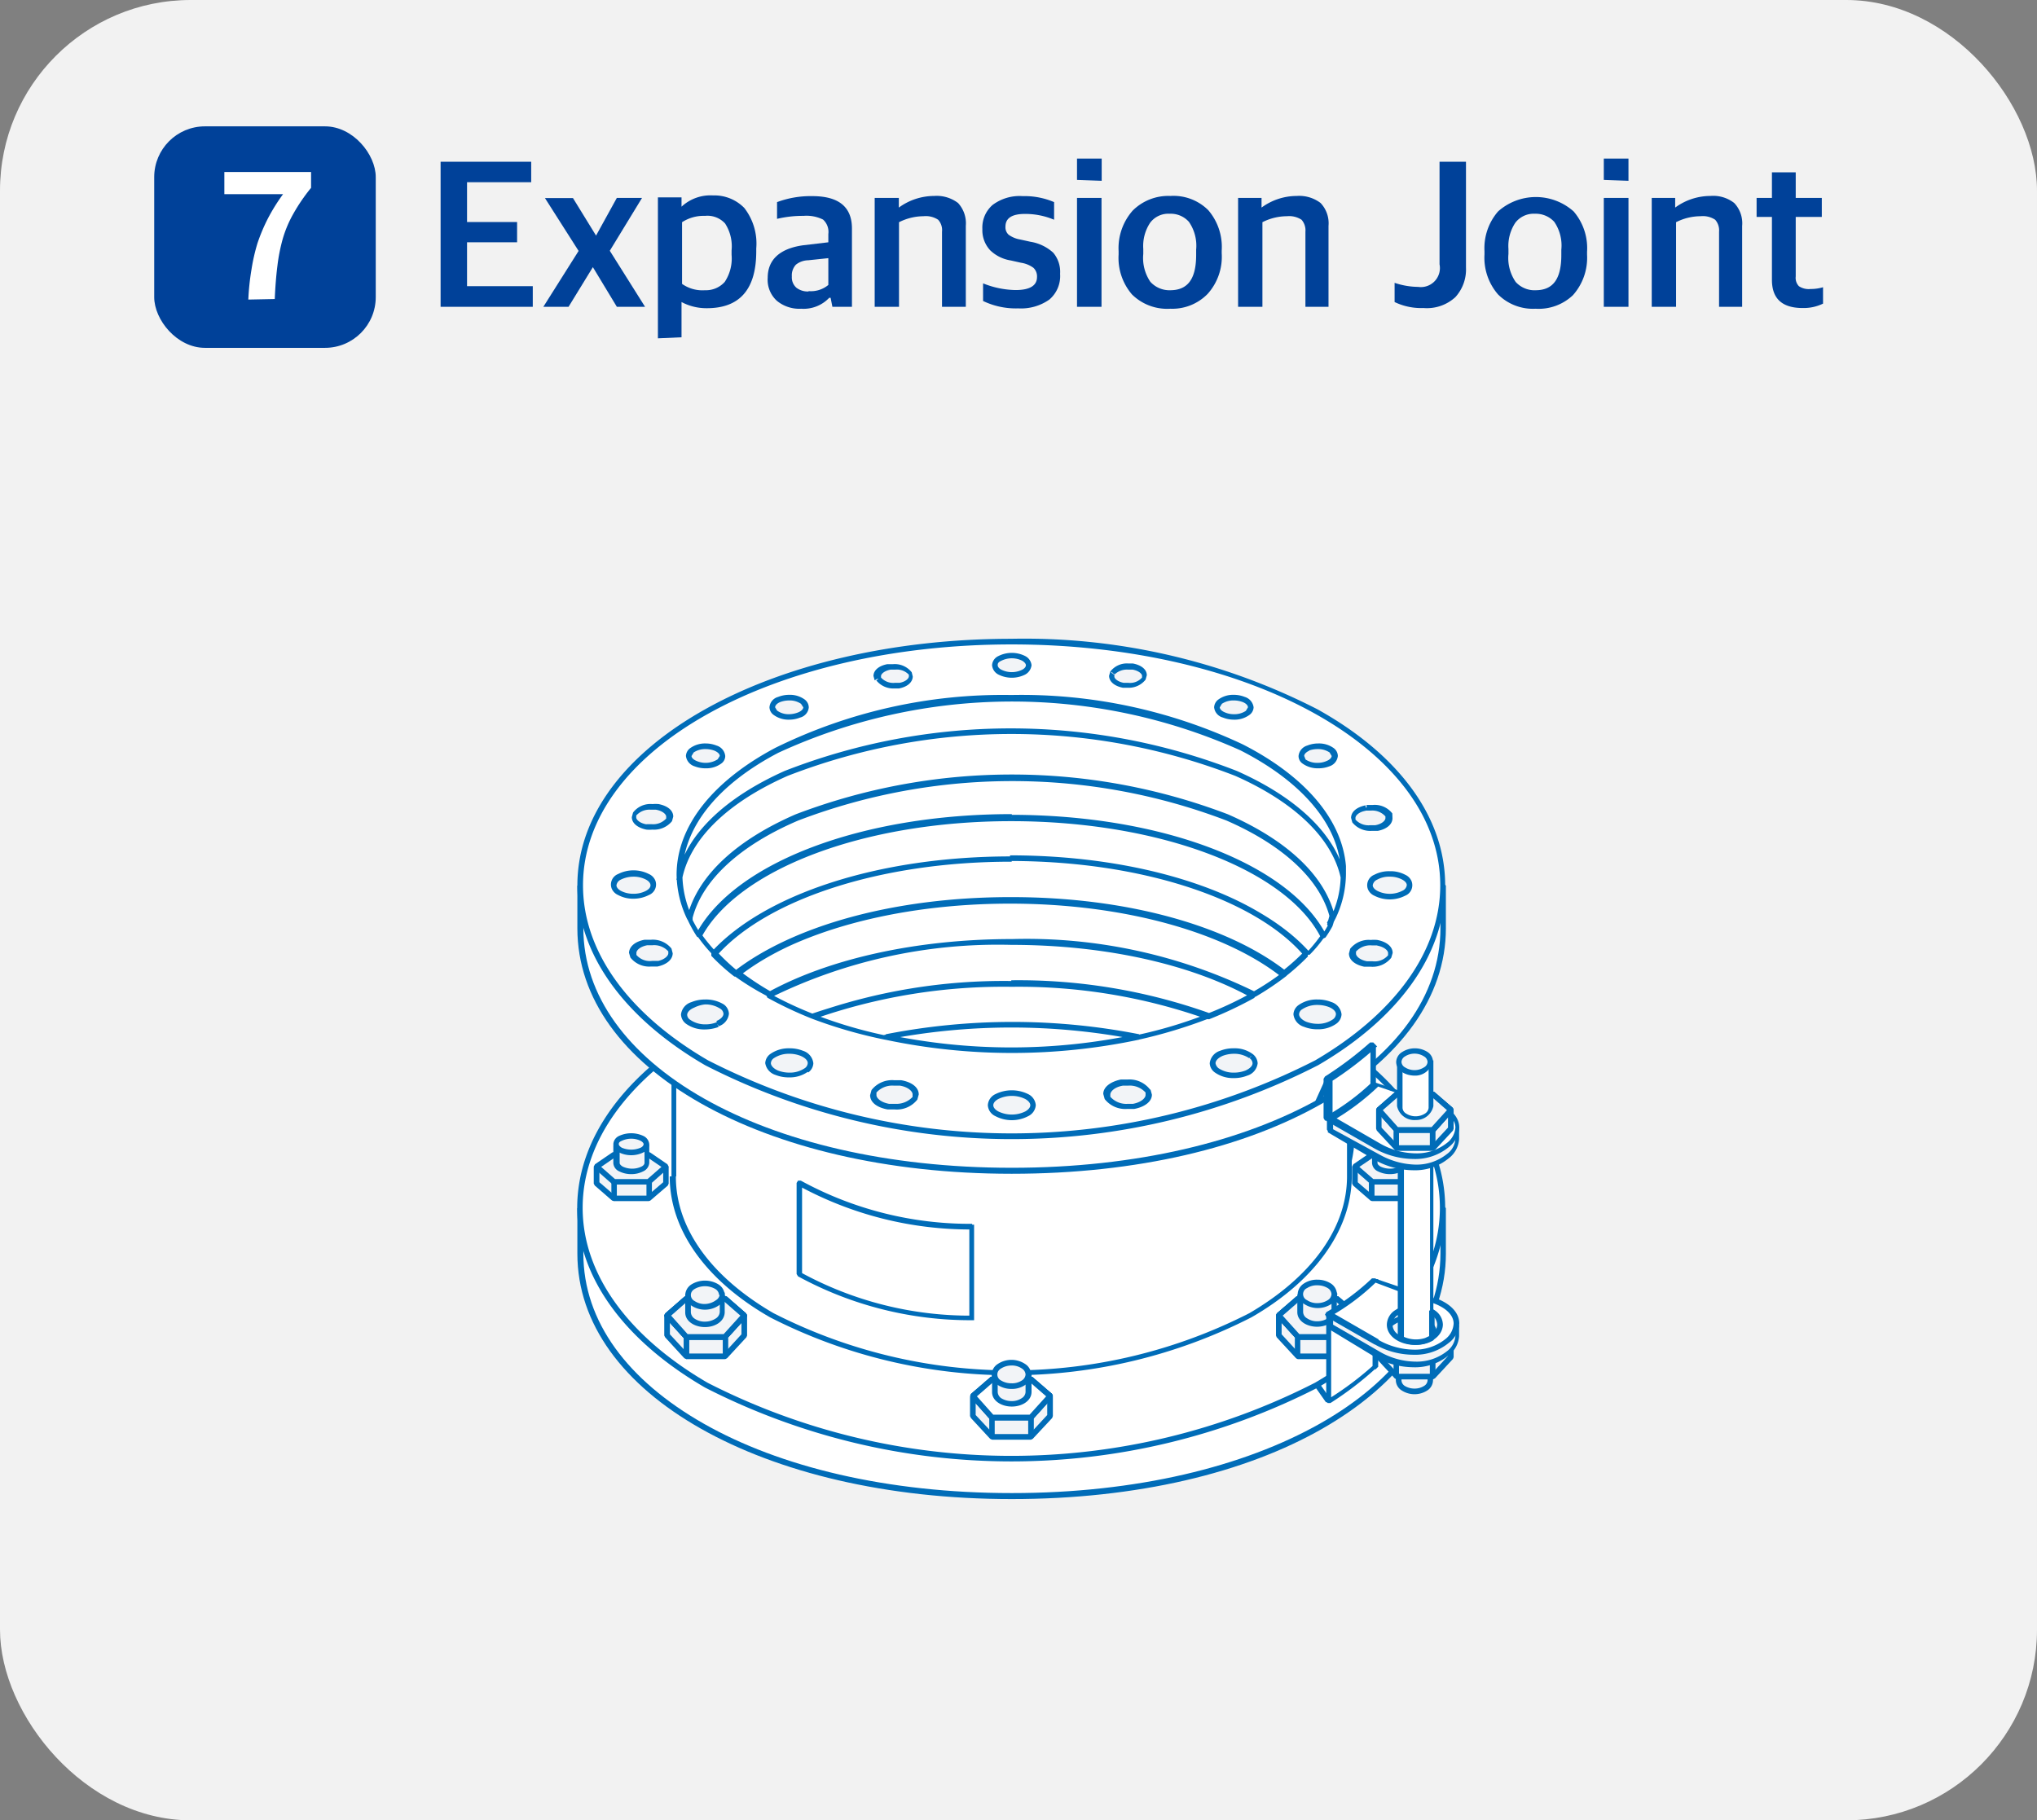 <svg xmlns="http://www.w3.org/2000/svg" viewBox="0 0 115.58 103.3"><rect x="0" y="0" width="115.58" height="103.3" fill="#808080" stroke="none"/><defs><style>.cls-1{fill:#f2f2f2;}.cls-2{fill:#f2f4f7;}.cls-3{fill:#006cb8;}.cls-4{fill:#fff;}.cls-5{isolation:isolate;}.cls-6{fill:#004199;}</style></defs><title>자산 366</title><g id="레이어_2" data-name="레이어 2"><g id="레이어_1-2" data-name="레이어 1"><rect class="cls-1" width="115.58" height="103.3" rx="10.82"/><path class="cls-2" d="M42.74,75.52c0-.68-.79-1.22-1.75-1.22s-1.76.54-1.76,1.22S40,76.73,41,76.73s1.75-.54,1.75-1.21"/><path class="cls-3" d="M42.74,75.52h.16a1.24,1.24,0,0,0-.58-1,2.52,2.52,0,0,0-2.66,0,1.24,1.24,0,0,0-.59,1,1.19,1.19,0,0,0,.59,1,2.25,2.25,0,0,0,1.33.39,2.34,2.34,0,0,0,1.33-.38,1.24,1.24,0,0,0,.58-1h-.29a.92.92,0,0,1-.44.73,2.23,2.23,0,0,1-2.3,0,.83.83,0,0,1-.35-1.12.84.84,0,0,1,.35-.35,2.23,2.23,0,0,1,2.3,0,.94.94,0,0,1,.44.74h.16"/><path class="cls-2" d="M37.79,65.86c0-.6-.71-1.09-1.58-1.09s-1.57.49-1.57,1.09.7,1.1,1.57,1.1,1.58-.49,1.58-1.1"/><path class="cls-3" d="M37.79,65.86H38a1.14,1.14,0,0,0-.53-.9A2.24,2.24,0,0,0,35,65a1.14,1.14,0,0,0-.53.9,1.08,1.08,0,0,0,.53.9,2.13,2.13,0,0,0,1.2.35,2.15,2.15,0,0,0,1.21-.34,1.16,1.16,0,0,0,.53-.91h-.34a.82.82,0,0,1-.39.65,1.87,1.87,0,0,1-2,0,.83.83,0,0,1-.4-.65.8.8,0,0,1,.4-.64,1.79,1.79,0,0,1,1-.29,1.88,1.88,0,0,1,1,.29.82.82,0,0,1,.39.64h.16"/><path class="cls-4" d="M32.92,68.56v2.58c0,7.78,10.28,13.75,24.47,13.75s24.48-6,24.48-13.75V68.56"/><path class="cls-3" d="M32.76,68.56v2.58c0,4,2.62,7.45,7,9.93s10.52,4,17.64,4,13.26-1.49,17.64-4,7-6,7-9.93V68.56l-.15-.16-.16.16v2.58c0,3.82-2.52,7.21-6.84,9.65s-10.4,3.94-17.48,3.94-13.17-1.49-17.48-3.94S33.1,75,33.1,71.14V68.56l-.16-.16-.16.16"/><path class="cls-4" d="M57.4,54.3c13.52,0,24.48,6.37,24.48,14.24s-11,14.24-24.48,14.24S32.92,76.4,32.92,68.54,43.92,54.3,57.4,54.3"/><path class="cls-3" d="M57.4,54.3v.15A34.86,34.86,0,0,1,74.61,58.6c4.4,2.57,7.09,6.08,7.09,9.94S79,75.91,74.61,78.47a37.86,37.86,0,0,1-34.46,0c-4.4-2.56-7.09-6.08-7.09-9.93s2.69-7.37,7.09-9.94a35,35,0,0,1,17.23-4.15v-.31A35.26,35.26,0,0,0,40,58.33c-4.46,2.59-7.24,6.2-7.25,10.21s2.79,7.61,7.25,10.2a38.16,38.16,0,0,0,34.78,0C79.22,76.15,82,72.55,82,68.54s-2.79-7.62-7.24-10.21a35.26,35.26,0,0,0-17.39-4.19v.16"/><polyline class="cls-2" points="80.82 66.23 80.82 67.17 79.83 68.01 77.86 68.01 76.88 67.17 76.88 66.23"/><polygon class="cls-3" points="80.66 66.23 80.66 67.09 79.77 67.85 77.92 67.85 77.04 67.09 77.04 66.23 76.88 66.07 76.72 66.23 76.72 67.17 76.78 67.28 77.76 68.13 77.86 68.16 79.83 68.16 79.93 68.13 80.92 67.28 80.97 67.17 80.97 66.23 80.82 66.07 80.66 66.23"/><polygon class="cls-3" points="79.66 67.12 79.66 68 79.82 68.16 79.98 68 79.98 67.12 79.82 66.96 79.66 67.12"/><polygon class="cls-3" points="77.67 67.12 77.67 68 77.83 68.16 77.99 68 77.99 67.12 77.83 66.96 77.67 67.12"/><polygon class="cls-2" points="77.86 67.07 76.88 66.2 77.86 65.53 79.83 65.53 80.82 66.2 79.83 67.07 77.86 67.07"/><polygon class="cls-3" points="77.86 67.07 77.97 66.95 77.13 66.22 77.91 65.69 79.78 65.69 80.56 66.22 79.77 66.91 77.86 66.91 77.86 67.07 77.97 66.95 77.86 67.07 77.86 67.22 79.83 67.22 79.93 67.19 80.92 66.32 80.97 66.2 80.9 66.07 79.92 65.4 79.83 65.37 77.86 65.37 77.77 65.4 76.79 66.07 76.72 66.2 76.77 66.32 77.76 67.19 77.86 67.22 77.86 67.07"/><path class="cls-2" d="M78,65h1.73v1c0,.26-.39.47-.86.47S78,66.26,78,66V65"/><path class="cls-3" d="M78,65v.16h1.57V66s0,.12-.17.2a1.21,1.21,0,0,1-.53.12,1.25,1.25,0,0,1-.54-.12c-.13-.08-.17-.15-.17-.2V65h-.31v1a.55.55,0,0,0,.33.47,1.49,1.49,0,0,0,.69.16,1.45,1.45,0,0,0,.68-.16.58.58,0,0,0,.34-.47V64.89h-2V65h.15"/><path class="cls-2" d="M79.71,64.93c0,.26-.39.47-.86.47s-.86-.21-.86-.47.38-.47.86-.47.86.21.86.47"/><path class="cls-3" d="M79.71,64.93h-.16s0,.12-.17.2a1.36,1.36,0,0,1-1.07,0c-.13-.08-.17-.15-.17-.2s0-.12.17-.19a1.25,1.25,0,0,1,.54-.12,1.21,1.21,0,0,1,.53.12c.13.07.17.15.17.19h.32a.58.58,0,0,0-.34-.47,1.33,1.33,0,0,0-.68-.15,1.37,1.37,0,0,0-.69.15.55.55,0,0,0-.33.47.54.54,0,0,0,.33.47,1.49,1.49,0,0,0,.69.16,1.45,1.45,0,0,0,.68-.16.56.56,0,0,0,.34-.47h-.16"/><polyline class="cls-2" points="58.99 54.87 58.99 55.69 58.19 56.41 56.6 56.41 55.81 55.69 55.81 54.87"/><polygon class="cls-3" points="58.83 54.87 58.83 55.62 58.13 56.25 56.66 56.25 55.97 55.62 55.97 54.87 55.81 54.71 55.65 54.87 55.65 55.69 55.7 55.81 56.5 56.53 56.6 56.57 58.19 56.57 58.3 56.53 59.09 55.81 59.15 55.69 59.15 54.87 58.99 54.71 58.83 54.87"/><polygon class="cls-3" points="58.05 55.64 58.05 56.41 58.21 56.57 58.36 56.41 58.36 55.64 58.21 55.48 58.05 55.64"/><polygon class="cls-3" points="56.44 55.64 56.44 56.41 56.59 56.57 56.75 56.41 56.75 55.64 56.59 55.48 56.44 55.64"/><polygon class="cls-2" points="56.61 54.51 55.81 54.85 56.61 55.59 58.19 55.59 58.99 54.85 58.19 54.51 56.61 54.51"/><polygon class="cls-3" points="56.6 55.59 56.71 55.47 56.09 54.9 56.64 54.67 58.16 54.67 58.7 54.9 58.13 55.43 56.6 55.43 56.6 55.59 56.71 55.47 56.6 55.59 56.6 55.75 58.19 55.75 58.3 55.71 59.09 54.97 59.14 54.83 59.05 54.71 58.25 54.36 58.19 54.35 56.6 54.35 56.54 54.36 55.75 54.71 55.65 54.83 55.7 54.97 56.5 55.71 56.6 55.75 56.6 55.59"/><path class="cls-2" d="M56.71,54.21h1.38v.7c0,.22-.31.4-.69.4s-.69-.18-.69-.4v-.7"/><path class="cls-3" d="M56.71,54.21v.16h1.22v.54l-.12.15a.85.85,0,0,1-.41.09.75.75,0,0,1-.41-.09l-.13-.15v-.7h-.31v.7a.5.5,0,0,0,.28.42,1.12,1.12,0,0,0,.57.14,1.26,1.26,0,0,0,.57-.14.5.5,0,0,0,.28-.42V54.1l-.11-.05H56.71l-.12.05v.11h.16"/><path class="cls-2" d="M58.09,54.18c0,.23-.31.41-.69.41s-.69-.18-.69-.41.3-.4.69-.4.69.18.69.4"/><path class="cls-3" d="M58.09,54.18h-.16l-.12.15a.86.86,0,0,1-.41.1.74.74,0,0,1-.41-.1l-.13-.15L57,54a.74.74,0,0,1,.41-.1.86.86,0,0,1,.41.1l.12.14h.32a.5.5,0,0,0-.28-.42,1.23,1.23,0,0,0-1.14,0,.5.5,0,0,0-.28.42.49.49,0,0,0,.28.42,1.12,1.12,0,0,0,.57.14A1.26,1.26,0,0,0,58,54.6a.49.49,0,0,0,.28-.42h-.16"/><polyline class="cls-2" points="71.11 57.18 71.11 58 70.32 58.72 68.73 58.72 67.93 58 67.93 57.18"/><polygon class="cls-3" points="70.96 57.18 70.96 57.93 70.26 58.56 68.79 58.56 68.09 57.93 68.09 57.18 67.93 57.02 67.78 57.18 67.78 58 67.83 58.12 68.62 58.84 68.73 58.88 70.32 58.88 70.43 58.84 71.22 58.12 71.27 58 71.27 57.18 71.11 57.02 70.96 57.18"/><polygon class="cls-3" points="70.16 57.95 70.16 58.72 70.32 58.88 70.48 58.72 70.48 57.95 70.32 57.79 70.16 57.95"/><polygon class="cls-3" points="68.55 57.95 68.55 58.72 68.71 58.88 68.86 58.72 68.86 57.95 68.71 57.79 68.55 57.95"/><polygon class="cls-2" points="68.73 56.82 67.94 57.16 68.73 57.9 70.32 57.9 71.11 57.16 70.32 56.82 68.73 56.82"/><polygon class="cls-3" points="68.73 57.9 68.84 57.78 68.22 57.21 68.76 56.98 70.28 56.98 70.83 57.21 70.26 57.74 68.73 57.74 68.73 57.9 68.84 57.78 68.73 57.9 68.73 58.06 70.32 58.06 70.43 58.02 71.22 57.28 71.27 57.14 71.18 57.02 70.38 56.67 70.32 56.66 68.73 56.66 68.67 56.67 67.87 57.02 67.78 57.14 67.83 57.28 68.62 58.02 68.73 58.06 68.73 57.9"/><path class="cls-2" d="M68.83,56.52h1.38v.7c0,.22-.3.4-.69.4s-.69-.18-.69-.4v-.7"/><path class="cls-3" d="M68.83,56.52v.16h1.23v.54l-.13.15a.75.75,0,0,1-.41.09.85.85,0,0,1-.41-.09L69,57.22v-.7h-.32v.7a.53.53,0,0,0,.28.42,1.26,1.26,0,0,0,.57.14,1.12,1.12,0,0,0,.57-.14.5.5,0,0,0,.28-.42v-.81H68.76l-.05.11h.16"/><path class="cls-2" d="M70.22,56.49c0,.23-.31.41-.7.41s-.69-.18-.69-.41.31-.4.69-.4.7.18.7.4"/><path class="cls-3" d="M70.22,56.49h-.16l-.12.15a.87.87,0,0,1-.42.1.86.86,0,0,1-.41-.1L69,56.49l.12-.14a.86.86,0,0,1,.41-.1.87.87,0,0,1,.42.1l.12.14h.31a.5.5,0,0,0-.28-.42,1.14,1.14,0,0,0-.57-.13,1.1,1.1,0,0,0-.56.13.54.54,0,0,0-.29.42.5.5,0,0,0,.29.42,1.08,1.08,0,0,0,.56.14,1.25,1.25,0,0,0,.57-.13.48.48,0,0,0,.28-.43h-.15"/><polyline class="cls-2" points="46.86 57.18 46.86 58 46.07 58.72 44.48 58.72 43.68 58 43.68 57.18"/><polygon class="cls-3" points="46.7 57.18 46.7 57.93 46 58.56 44.54 58.56 43.84 57.93 43.84 57.18 43.68 57.02 43.52 57.18 43.52 58 43.58 58.12 44.37 58.84 44.48 58.88 46.07 58.88 46.17 58.84 46.97 58.12 47.02 58 47.02 57.18 46.86 57.02 46.7 57.18"/><polygon class="cls-3" points="45.93 57.95 45.93 58.72 46.09 58.88 46.25 58.72 46.25 57.95 46.09 57.79 45.93 57.95"/><polygon class="cls-3" points="44.32 57.95 44.32 58.72 44.48 58.88 44.64 58.72 44.64 57.95 44.48 57.79 44.32 57.95"/><polygon class="cls-2" points="44.48 56.82 43.68 57.16 44.48 57.9 46.07 57.9 46.86 57.16 46.07 56.82 44.48 56.82"/><polygon class="cls-3" points="44.48 57.9 44.59 57.78 43.97 57.21 44.51 56.98 46.03 56.98 46.58 57.21 46 57.74 44.48 57.74 44.48 57.9 44.59 57.78 44.48 57.9 44.48 58.06 46.07 58.06 46.17 58.02 46.97 57.28 47.02 57.14 46.92 57.02 46.13 56.67 46.07 56.66 44.48 56.66 44.41 56.67 43.62 57.02 43.53 57.14 43.58 57.28 44.37 58.02 44.48 58.06 44.48 57.9"/><path class="cls-2" d="M44.61,56.52H46v.7c0,.22-.31.4-.69.4s-.69-.18-.69-.4v-.7"/><path class="cls-3" d="M44.61,56.52v.16h1.23v.54l-.13.15a.75.75,0,0,1-.41.09.85.85,0,0,1-.41-.09l-.12-.15v-.7h-.32v.7a.5.5,0,0,0,.28.42,1.26,1.26,0,0,0,.57.14,1.12,1.12,0,0,0,.57-.14.5.5,0,0,0,.28-.42v-.81H44.5l0,.11h.16"/><path class="cls-2" d="M46,56.49c0,.23-.32.41-.7.41s-.69-.18-.69-.41.31-.4.69-.4.7.18.7.4"/><path class="cls-3" d="M46,56.49h-.16l-.13.15a.91.91,0,0,1-.82,0l-.12-.15.12-.14a.91.91,0,0,1,.82,0l.13.14h.31a.5.5,0,0,0-.28-.42,1.31,1.31,0,0,0-1.14,0,.46.46,0,0,0,0,.84,1.27,1.27,0,0,0,1.14,0,.52.52,0,0,0,.28-.43H46"/><polyline class="cls-2" points="76.94 74.69 76.94 75.79 75.84 76.97 73.65 76.97 72.56 75.79 72.56 74.69"/><polygon class="cls-3" points="76.78 74.69 76.78 75.72 75.77 76.81 73.72 76.81 72.72 75.72 72.72 74.69 72.56 74.53 72.4 74.69 72.4 75.79 72.44 75.89 73.54 77.08 73.65 77.13 75.84 77.13 75.96 77.08 77.05 75.89 77.1 75.79 77.1 74.69 76.94 74.53 76.78 74.69"/><polygon class="cls-3" points="75.68 75.94 75.68 76.97 75.84 77.13 75.99 76.97 75.99 75.94 75.84 75.78 75.68 75.94"/><polygon class="cls-3" points="73.47 75.94 73.47 76.97 73.62 77.13 73.78 76.97 73.78 75.94 73.62 75.78 73.47 75.94"/><polygon class="cls-2" points="73.65 75.87 72.56 74.65 73.65 73.7 75.84 73.7 76.94 74.65 75.84 75.87 73.65 75.87"/><polygon class="cls-3" points="73.65 75.87 73.77 75.76 72.78 74.66 73.71 73.85 75.78 73.85 76.71 74.66 75.77 75.71 73.65 75.71 73.65 75.87 73.77 75.76 73.65 75.87 73.65 76.03 75.84 76.03 75.96 75.97 77.05 74.76 77.09 74.64 77.04 74.53 75.95 73.58 75.84 73.54 73.65 73.54 73.55 73.58 72.45 74.53 72.4 74.64 72.44 74.76 73.54 75.97 73.65 76.03 73.65 75.87"/><polygon class="cls-2" points="73.65 75.87 72.56 74.65 73.65 73.7 75.84 73.7 76.94 74.65 75.84 75.87 73.65 75.87"/><polygon class="cls-3" points="73.65 75.87 73.77 75.76 72.78 74.66 73.71 73.85 75.78 73.85 76.71 74.66 75.77 75.71 73.65 75.71 73.65 75.87 73.77 75.76 73.65 75.87 73.65 76.03 75.84 76.03 75.96 75.97 77.05 74.76 77.09 74.64 77.04 74.53 75.95 73.58 75.84 73.54 73.65 73.54 73.55 73.58 72.45 74.53 72.4 74.64 72.44 74.76 73.54 75.97 73.65 76.03 73.65 75.87"/><polygon class="cls-2" points="73.65 75.87 72.56 74.65 73.65 73.7 75.84 73.7 76.94 74.65 75.84 75.87 73.65 75.87"/><polygon class="cls-3" points="73.65 75.87 73.77 75.76 72.78 74.66 73.71 73.85 75.78 73.85 76.71 74.66 75.77 75.71 73.65 75.71 73.65 75.87 73.77 75.76 73.65 75.87 73.65 76.03 75.84 76.03 75.96 75.97 77.05 74.76 77.09 74.64 77.04 74.53 75.95 73.58 75.84 73.54 73.65 73.54 73.55 73.58 72.45 74.53 72.4 74.64 72.44 74.76 73.54 75.97 73.65 76.03 73.65 75.87"/><path class="cls-2" d="M73.79,73.47h1.92v1c0,.37-.43.67-1,.67s-1-.3-1-.67v-1"/><path class="cls-3" d="M73.79,73.47v.16h1.76v.83a.47.47,0,0,1-.21.35,1.12,1.12,0,0,1-.59.17,1,1,0,0,1-.59-.17.42.42,0,0,1-.22-.35v-1h-.33v1c0,.51.54.83,1.12.83s1.1-.32,1.12-.83V73.35H73.7v.11h.16"/><path class="cls-2" d="M75.71,73.44c0,.37-.43.67-1,.67s-1-.3-1-.67.43-.66,1-.66,1,.3,1,.66"/><path class="cls-3" d="M75.71,73.44h-.16a.43.43,0,0,1-.21.34,1.12,1.12,0,0,1-.59.17,1,1,0,0,1-.59-.17.37.37,0,0,1-.19-.49.35.35,0,0,1,.19-.19,1,1,0,0,1,.59-.16,1.11,1.11,0,0,1,.59.16.43.43,0,0,1,.21.34h.31a.76.76,0,0,0-.34-.6,1.41,1.41,0,0,0-.77-.22,1.33,1.33,0,0,0-.77.22.75.75,0,0,0-.35.6A.73.73,0,0,0,74,74a1.4,1.4,0,0,0,1.54,0,.74.74,0,0,0,.34-.6h-.15"/><polyline class="cls-2" points="42.23 74.69 42.23 75.79 41.13 76.97 38.95 76.97 37.85 75.79 37.85 74.69"/><polygon class="cls-3" points="42.07 74.69 42.07 75.72 41.07 76.81 39.02 76.81 38.01 75.72 38.01 74.69 37.85 74.53 37.69 74.69 37.69 75.79 37.74 75.89 38.83 77.08 38.95 77.13 41.13 77.13 41.25 77.08 42.35 75.89 42.39 75.79 42.39 74.69 42.23 74.53 42.07 74.69"/><polygon class="cls-3" points="41.01 75.94 41.01 76.97 41.16 77.13 41.32 76.97 41.32 75.94 41.16 75.78 41.01 75.94"/><polygon class="cls-3" points="38.79 75.94 38.79 76.97 38.95 77.13 39.11 76.97 39.11 75.94 38.95 75.78 38.79 75.94"/><polygon class="cls-2" points="38.95 75.87 37.85 74.65 38.95 73.7 41.13 73.7 42.23 74.65 41.13 75.87 38.95 75.87"/><polygon class="cls-3" points="38.95 75.87 39.06 75.76 38.08 74.66 39 73.85 41.08 73.85 42.01 74.66 41.06 75.71 38.95 75.71 38.95 75.87 39.06 75.76 38.95 75.87 38.95 76.03 41.13 76.03 41.25 75.97 42.35 74.76 42.39 74.64 42.33 74.53 41.24 73.58 41.13 73.54 38.95 73.54 38.84 73.58 37.75 74.53 37.69 74.64 37.73 74.76 38.83 75.97 38.95 76.03 38.95 75.87"/><polygon class="cls-2" points="38.95 75.87 37.85 74.65 38.95 73.7 41.13 73.7 42.23 74.65 41.13 75.87 38.95 75.87"/><polygon class="cls-3" points="38.95 75.87 39.06 75.76 38.08 74.66 39 73.85 41.08 73.85 42.01 74.66 41.06 75.71 38.95 75.71 38.95 75.87 39.06 75.76 38.95 75.87 38.95 76.03 41.13 76.03 41.25 75.97 42.35 74.76 42.39 74.64 42.33 74.53 41.24 73.58 41.13 73.54 38.95 73.54 38.84 73.58 37.75 74.53 37.69 74.64 37.73 74.76 38.83 75.97 38.95 76.03 38.95 75.87"/><polygon class="cls-2" points="38.95 75.87 37.85 74.65 38.95 73.7 41.13 73.7 42.23 74.65 41.13 75.87 38.95 75.87"/><polygon class="cls-3" points="38.95 75.87 39.06 75.76 38.08 74.66 39 73.85 41.08 73.85 42.01 74.66 41.06 75.71 38.95 75.71 38.95 75.87 39.06 75.76 38.95 75.87 38.95 76.03 41.13 76.03 41.25 75.97 42.35 74.76 42.39 74.64 42.33 74.53 41.24 73.58 41.13 73.54 38.95 73.54 38.84 73.58 37.75 74.53 37.69 74.64 37.73 74.76 38.83 75.97 38.95 76.03 38.95 75.87"/><path class="cls-2" d="M39.08,73.47H41v1c0,.37-.43.67-1,.67s-1-.3-1-.67v-1"/><path class="cls-3" d="M39.08,73.47v.16h1.76v.83a.47.47,0,0,1-.21.35A1.12,1.12,0,0,1,40,75a1,1,0,0,1-.59-.17.47.47,0,0,1-.21-.35v-1h-.32v1c0,.51.54.83,1.12.83s1.1-.32,1.12-.83V73.35H39l-.05.11h.16"/><path class="cls-2" d="M41,73.44c0,.37-.43.67-1,.67s-1-.3-1-.67.43-.66,1-.66,1,.3,1,.66"/><path class="cls-3" d="M41,73.44h-.16a.43.43,0,0,1-.21.34A1.12,1.12,0,0,1,40,74a1,1,0,0,1-.59-.17.38.38,0,0,1-.17-.51.46.46,0,0,1,.17-.17,1.17,1.17,0,0,1,1.18,0,.43.43,0,0,1,.21.34h.32a.75.75,0,0,0-.35-.6,1.47,1.47,0,0,0-1.54,0,.75.75,0,0,0-.35.6.73.73,0,0,0,.35.6,1.39,1.39,0,0,0,1.54,0,.73.73,0,0,0,.35-.6H41"/><polyline class="cls-2" points="37.79 66.23 37.79 67.17 36.8 68.01 34.83 68.01 33.85 67.17 33.85 66.23"/><polygon class="cls-3" points="37.63 66.23 37.63 67.09 36.74 67.85 34.89 67.85 34.01 67.09 34.01 66.23 33.85 66.07 33.69 66.23 33.69 67.17 33.75 67.28 34.73 68.13 34.83 68.16 36.8 68.16 36.9 68.13 37.89 67.28 37.94 67.17 37.94 66.23 37.79 66.07 37.63 66.23"/><polygon class="cls-3" points="36.68 67.12 36.68 68 36.83 68.16 36.99 68 36.99 67.12 36.83 66.96 36.68 67.12"/><polygon class="cls-3" points="34.69 67.12 34.69 68 34.84 68.16 35 68 35 67.12 34.84 66.96 34.69 67.12"/><polygon class="cls-2" points="34.83 67.07 33.85 66.2 34.83 65.53 36.8 65.53 37.78 66.2 36.8 67.07 34.83 67.07"/><polygon class="cls-3" points="34.83 67.07 34.94 66.95 34.11 66.22 34.88 65.69 36.75 65.69 37.53 66.22 36.74 66.91 34.83 66.91 34.83 67.07 34.94 66.95 34.83 67.07 34.83 67.22 36.8 67.22 36.91 67.19 37.89 66.32 37.94 66.2 37.87 66.07 36.89 65.4 36.8 65.37 34.83 65.37 34.74 65.4 33.76 66.07 33.69 66.2 33.74 66.32 34.73 67.19 34.83 67.22 34.83 67.07"/><path class="cls-2" d="M35,65h1.73v1c0,.26-.39.47-.86.47S35,66.26,35,66V65"/><path class="cls-3" d="M35,65v.16h1.57V66s0,.12-.17.2a1.21,1.21,0,0,1-.53.12,1.25,1.25,0,0,1-.54-.12c-.13-.08-.17-.15-.17-.2V65H34.8v1a.55.55,0,0,0,.33.47,1.49,1.49,0,0,0,.69.16,1.45,1.45,0,0,0,.68-.16.58.58,0,0,0,.34-.47V65l-.05-.11H34.84V65H35"/><path class="cls-2" d="M36.68,64.93c0,.26-.39.47-.86.47s-.87-.21-.87-.47.39-.47.87-.47.86.21.86.47"/><path class="cls-3" d="M36.68,64.93h-.16s0,.12-.17.2a1.36,1.36,0,0,1-1.07,0c-.13-.08-.17-.15-.17-.2s0-.12.17-.19a1.25,1.25,0,0,1,.54-.12,1.21,1.21,0,0,1,.53.12c.13.07.17.15.17.19h.32a.58.58,0,0,0-.34-.47,1.64,1.64,0,0,0-1.37,0,.55.55,0,0,0-.33.47.54.54,0,0,0,.33.47,1.57,1.57,0,0,0,1.37,0,.56.56,0,0,0,.34-.47h-.16"/><path class="cls-2" d="M76.61,64.34c0,3.08-2.15,5.87-5.62,7.89a29.79,29.79,0,0,1-27.14,0,10.2,10.2,0,0,1-4.34-4.43,5.72,5.72,0,0,1,.12-5.39,5.33,5.33,0,0,1,3.4-2.3c2.65-1.77,4.79,2.7,4.79,4.23"/><path class="cls-3" d="M76.43,64.34c0,3-2.1,5.75-5.54,7.75a29.62,29.62,0,0,1-27,0,9.91,9.91,0,0,1-4.28-4.36,6.79,6.79,0,0,1-.6-2.66,4.93,4.93,0,0,1,.72-2.57A5.22,5.22,0,0,1,43,60.26h.06a2,2,0,0,1,1.14-.38,3.21,3.21,0,0,1,2.42,1.76,6.19,6.19,0,0,1,1,2.72l.15.16.16-.16a6.37,6.37,0,0,0-1-2.89,3.5,3.5,0,0,0-2.68-1.91A2.35,2.35,0,0,0,43,60l.09.13V60a5.53,5.53,0,0,0-3.49,2.37,5.29,5.29,0,0,0-.76,2.74,6.91,6.91,0,0,0,.62,2.79,10.33,10.33,0,0,0,4.41,4.51,30,30,0,0,0,27.29,0c3.5-2,5.7-4.87,5.7-8l-.15-.15-.16.15"/><path class="cls-2" d="M76.61,61.91c0,3.09-2.15,5.87-5.62,7.89a29.79,29.79,0,0,1-27.14,0c-2.55-1.48-4.26-3.43-4.77-5.58a6.23,6.23,0,0,1,2-6.17,11.31,11.31,0,0,1,6.78-2.57c5.3-1.18,9.6,3.35,9.6,6.43"/><path class="cls-3" d="M76.43,61.91c0,3-2.1,5.75-5.54,7.76a29.68,29.68,0,0,1-27,0c-2.52-1.47-4.21-3.4-4.69-5.49a6,6,0,0,1,1.91-6,11.14,11.14,0,0,1,6.69-2.53h0a8,8,0,0,1,1.69-.18A8.06,8.06,0,0,1,55,57.71a6.27,6.27,0,0,1,2.21,4.22l.16.16.15-.16a6.59,6.59,0,0,0-2.3-4.45,8.46,8.46,0,0,0-5.72-2.33,8,8,0,0,0-1.76.19v0A11.56,11.56,0,0,0,40.85,58a6.44,6.44,0,0,0-2.18,4.78,6.53,6.53,0,0,0,.18,1.53c.52,2.21,2.27,4.19,4.84,5.69A29.92,29.92,0,0,0,71,70c3.5-2,5.7-4.87,5.7-8l-.15-.15-.16.15"/><path class="cls-2" d="M76.61,59.48c0,3.09-2.15,5.88-5.62,7.9a29.85,29.85,0,0,1-27.14,0c-3-1.76-4.94-4.13-5.19-6.74s1.14-5.15,3.78-7a19.4,19.4,0,0,1,10.17-2.79c8-.59,14.39,4,14.39,8.63"/><path class="cls-3" d="M76.43,59.48c0,3-2.1,5.75-5.54,7.76a29.62,29.62,0,0,1-27,0c-3-1.74-4.87-4.07-5.12-6.62V60c0-2.36,1.35-4.55,3.75-6.19A19.1,19.1,0,0,1,52.61,51h0c.46,0,.92-.06,1.37-.06a16.2,16.2,0,0,1,9.16,2.69c2.31,1.61,3.7,3.74,3.69,5.84l.16.16.16-.16c0-4.49-5.82-8.83-13.17-8.84H52.59A19.4,19.4,0,0,0,42.34,53.5c-2.47,1.68-3.89,4-3.89,6.45v.64c.26,2.69,2.23,5.1,5.27,6.86a29.92,29.92,0,0,0,27.29,0c3.5-2,5.7-4.87,5.7-8l-.15-.15-.16.15"/><path class="cls-2" d="M57.4,46.22c10.6,0,19.19,4.67,19.19,10.84,0,3.08-2.15,5.87-5.62,7.89a29.79,29.79,0,0,1-27.14,0c-3.47-2-5.62-4.81-5.62-7.89s2.15-5.8,5.62-7.73A28.29,28.29,0,0,1,57.4,46.22"/><path class="cls-3" d="M57.4,46.22v.16a28.21,28.21,0,0,1,13.49,3.08c3.45,1.93,5.54,4.59,5.54,7.6s-2.09,5.75-5.54,7.75a29.62,29.62,0,0,1-27,0c-3.45-2-5.54-4.75-5.54-7.75s2.09-5.67,5.54-7.6a28.21,28.21,0,0,1,13.49-3.08v-.32a28.51,28.51,0,0,0-13.65,3.13c-3.5,2-5.7,4.7-5.7,7.87s2.2,6,5.7,8a30,30,0,0,0,27.3,0c3.5-2,5.69-4.86,5.7-8S74.52,51.14,71,49.19a28.47,28.47,0,0,0-13.64-3.13v.16"/><path class="cls-4" d="M38.21,66.76V57.08h38.4v9.68c0,3.08-2.15,5.87-5.62,7.89a29.79,29.79,0,0,1-27.14,0c-3.47-2-5.62-4.81-5.62-7.89"/><path class="cls-3" d="M38.21,66.76h.16V57.24H76.43v9.52c0,3-2.1,5.75-5.54,7.76a29.68,29.68,0,0,1-27,0c-3.45-2-5.55-4.75-5.54-7.76H38c0,3.16,2.2,6,5.7,8a30,30,0,0,0,27.3,0c3.49-2,5.69-4.87,5.7-8V57H38.1v9.79h.16"/><path class="cls-4" d="M32.92,50.26v2.42c0,7.78,10.28,13.75,24.47,13.75s24.48-6,24.48-13.75V50.26"/><path class="cls-3" d="M32.76,50.26v2.42c0,4,2.62,7.45,7,9.93s10.52,4,17.64,4,13.26-1.49,17.64-4,7-6,7-9.93V50.26l-.15-.16-.16.16v2.42c0,3.82-2.52,7.21-6.84,9.65s-10.4,3.94-17.48,3.94-13.17-1.49-17.48-3.94S33.1,56.5,33.1,52.68V50.26l-.16-.16-.16.16"/><path class="cls-4" d="M57.4,36.41c13.52,0,24.48,6,24.48,13.83s-11,14.23-24.48,14.23S32.92,58.1,32.92,50.24s11-13.83,24.48-13.83"/><path class="cls-3" d="M57.4,36.41v.16c6.74,0,12.83,1.48,17.23,3.94s7.09,5.87,7.09,9.73S79,57.61,74.63,60.17a37.86,37.86,0,0,1-34.46,0c-4.4-2.56-7.09-6.08-7.09-9.93s2.68-7.27,7.09-9.73,10.49-3.94,17.23-3.94v-.32c-6.79,0-12.93,1.5-17.39,4s-7.25,6-7.25,10,2.79,7.61,7.25,10.2a38.16,38.16,0,0,0,34.78,0C79.24,57.86,82,54.26,82,50.25s-2.79-7.52-7.25-10a36.47,36.47,0,0,0-17.38-4v.16"/><path class="cls-4" d="M57.41,46.36c-8.48,0-15.61,2.75-17.74,6.63a8.64,8.64,0,0,0,.9,1.1c2.85-3.21,9.31-5.37,16.84-5.37s14,2.18,16.78,5.4A8.62,8.62,0,0,0,75.1,53c-2.06-3.9-9.2-6.67-17.69-6.67m0,2.36c-7.53,0-14,2.16-16.84,5.37a11.86,11.86,0,0,0,1.29,1.16c3.26-2.54,9-4.17,15.55-4.17s12.28,1.64,15.5,4.19a12.66,12.66,0,0,0,1.28-1.15c-2.79-3.22-9.24-5.4-16.78-5.4M41.86,55.25a15.49,15.49,0,0,0,1.8,1.18,29.47,29.47,0,0,1,13.75-3c5.46,0,10.36,1.15,13.71,3a16.18,16.18,0,0,0,1.79-1.17c-3.22-2.55-9-4.19-15.5-4.19S45.12,52.7,41.86,55.24m1.8,1.18a21.86,21.86,0,0,0,2.54,1.21,34.75,34.75,0,0,1,22.39,0,19.51,19.51,0,0,0,2.53-1.2c-3.35-1.86-8.25-3-13.71-3a29.47,29.47,0,0,0-13.75,3m13.75-.64A32.41,32.41,0,0,0,46.2,57.64a27.92,27.92,0,0,0,4,1.21,37,37,0,0,1,14.3,0,27.92,27.92,0,0,0,4-1.21,32.47,32.47,0,0,0-11.18-1.85m18.07-3.38.16-.31v-.16a1.57,1.57,0,0,1-.13.47m-36.3-.55,0,.2a8.65,8.65,0,0,0,.54.93c2.13-3.88,9.26-6.63,17.74-6.63S73,49.13,75,53c.14-.2.26-.41.38-.62a1.24,1.24,0,0,0,.13-.47C74.48,47.38,66.74,44,57.35,44s-17.06,3.34-18.23,7.86m11.07,7a34.8,34.8,0,0,0,14.3,0,37,37,0,0,0-14.3,0M75.61,52.1a5.76,5.76,0,0,0,.6-2.51v-.44c-.43-5.32-8.7-9.56-18.82-9.56-10.41,0-18.84,4.48-18.84,10a5.84,5.84,0,0,0,.57,2.47m37.1-2.19c-1-4.8-9-8.37-18.82-8.37s-18,3.61-18.79,8.5"/><path class="cls-3" d="M57.41,46.36V46.2c-8.51,0-15.68,2.74-17.87,6.72v.16a8.17,8.17,0,0,0,.92,1.12h.11l.12-.06c2.79-3.14,9.22-5.32,16.72-5.31S71.34,51,74.07,54.18l.12,0,.12,0a7.47,7.47,0,0,0,.91-1.11V53c-2.12-4-9.3-6.75-17.82-6.76v.32c8.46,0,15.56,2.78,17.54,6.59l.15-.08L75,53a9,9,0,0,1-.88,1.08l.11.1.12-.1C71.45,50.78,65,48.6,57.4,48.6s-14,2.16-17,5.43l.12.1.11-.11a10.12,10.12,0,0,1-.88-1.08l-.12.09.13.08c2.06-3.79,9.15-6.56,17.6-6.55V46.4m0,2.36V48.6c-7.56,0-14,2.16-17,5.43v.21a11.26,11.26,0,0,0,1.31,1.18h.19c3.21-2.5,8.93-4.14,15.45-4.14s12.22,1.65,15.4,4.16h.2a13,13,0,0,0,1.3-1.16V54c-2.85-3.28-9.33-5.46-16.9-5.46v.32c7.51,0,13.93,2.18,16.66,5.35l.12-.11L74,54a12.35,12.35,0,0,1-1.27,1.13l.1.13.1-.13c-3.27-2.57-9-4.22-15.6-4.22S45,52.54,41.67,55.11l.09.12.1-.12A11.24,11.24,0,0,1,40.68,54l-.11.11.12.1c2.79-3.14,9.22-5.32,16.72-5.31ZM41.81,55.29l-.09.13a15.12,15.12,0,0,0,1.89,1.15h.16a29.19,29.19,0,0,1,13.67-3c5.45,0,10.31,1.15,13.63,3h.16A16.6,16.6,0,0,0,73,55.38l.06-.12L73,55.13c-3.27-2.57-9-4.22-15.6-4.22S45.1,52.55,41.8,55.12l-.06.12.06.13.09-.13.1.12c3.21-2.5,8.93-4.14,15.45-4.14s12.22,1.65,15.4,4.16l.1-.12-.1-.13a15.05,15.05,0,0,1-1.77,1.17l.08.13.08-.14a29.5,29.5,0,0,0-13.79-3c-5.49,0-10.43,1.14-13.83,3l.08.13.08-.13A16.05,16.05,0,0,1,42,55.12l-.1.12.1.12Zm1.8,1.18-.08.14a22.28,22.28,0,0,0,2.57,1.21h.11A32.36,32.36,0,0,1,57.41,56a31.9,31.9,0,0,1,11.12,1.84h.08a22.14,22.14,0,0,0,2.56-1.21l.07-.14-.07-.14a29.5,29.5,0,0,0-13.79-3c-5.49,0-10.43,1.14-13.83,3l-.08.13.08.14.08-.14.08.14a29.19,29.19,0,0,1,13.67-3c5.45,0,10.31,1.15,13.63,3l.08-.14L71,56.35a19.77,19.77,0,0,1-2.51,1.18l.06.15v-.15a34.92,34.92,0,0,0-22.49,0l0,.15.06-.15a20.72,20.72,0,0,1-2.52-1.19l-.08.13.08.14Zm13.75-.64v-.16A32.46,32.46,0,0,0,46.1,57.53l-.1.15.1.14A26.77,26.77,0,0,0,50.21,59h.07a37.08,37.08,0,0,1,14.24,0h.09a27.92,27.92,0,0,0,4-1.21l.1-.15-.1-.15a32.29,32.29,0,0,0-11.23-1.86V56A31.9,31.9,0,0,1,68.5,57.84l.06-.15-.06-.15a25.54,25.54,0,0,1-4,1.2v0a37.3,37.3,0,0,0-14.36,0v0a25.54,25.54,0,0,1-4-1.2l-.06.15.06.14A32.49,32.49,0,0,1,57.41,56Zm18.06-3.38.14.08.17-.31V52l-.15-.12-.15.11c-.05.16-.08.32-.13.46l.08.19.2-.06-.14-.08.15.06c.06-.17.1-.33.14-.48L75.58,52h-.16v.11l-.13.26.13.07.15.06ZM39,51.86v.3a7.46,7.46,0,0,0,.55,1l.14.07.13-.08c2.06-3.79,9.15-6.56,17.6-6.55S73,49.38,74.94,53.19l.13.08.14-.07a6.65,6.65,0,0,0,.39-.63h0c.06-.17.1-.33.14-.48V52c-.56-2.36-2.8-4.36-6.07-5.79a34.42,34.42,0,0,0-24.52,0C41.88,47.63,39.62,49.62,39,52l.11.2.19-.12c.57-2.18,2.74-4.13,6-5.52a34.09,34.09,0,0,1,24.28,0c3.22,1.4,5.37,3.37,5.89,5.57h0c0,.16-.08.32-.13.46h.14l-.13-.08c-.12.21-.24.41-.38.61l.14.09.13-.07c-2.12-4-9.3-6.75-17.82-6.76s-15.68,2.74-17.87,6.72l.14.07.12-.09a7.45,7.45,0,0,1-.53-.91l-.14.07h.16V52l-.11-.19Zm11.22,7V59a34.81,34.81,0,0,0,14.41,0l.13-.16-.13-.15a37.3,37.3,0,0,0-14.36,0l-.13.15.12.16v0a37.08,37.08,0,0,1,14.24,0v-.31a34.17,34.17,0,0,1-14.24,0V59Zm25.53-6.68a5.91,5.91,0,0,0,.62-2.58v-.45c-.23-2.74-2.45-5.17-5.86-6.91a29.44,29.44,0,0,0-13.12-2.8,29.2,29.2,0,0,0-13.4,3c-3.43,1.82-5.6,4.36-5.6,7.21A6,6,0,0,0,39,52.18l.21.08.07-.21a5.71,5.71,0,0,1-.56-2.4c0-2.67,2-5.13,5.44-6.93a31.69,31.69,0,0,1,26.22-.14c3.36,1.71,5.49,4.07,5.69,6.64a3.09,3.09,0,0,1,0,.43,5.44,5.44,0,0,1-.58,2.44l.07.22Zm.6-2.33c-.49-2.48-2.79-4.6-6.17-6.1a35.29,35.29,0,0,0-25.66,0c-3.39,1.52-5.68,3.65-6.14,6.16l.13.18.18-.13c.42-2.34,2.61-4.43,6-5.93a35.11,35.11,0,0,1,25.4,0c3.34,1.48,5.54,3.55,6,5.87l.19.12Z"/><path class="cls-2" d="M58.61,62.72c0,.38-.53.69-1.2.69s-1.21-.31-1.21-.69.54-.69,1.21-.69,1.2.31,1.2.69"/><path class="cls-3" d="M58.61,62.72h-.15c0,.11-.09.24-.28.35a1.74,1.74,0,0,1-1.54,0c-.2-.11-.28-.24-.28-.35s.08-.24.28-.35a1.74,1.74,0,0,1,1.54,0c.19.11.28.24.28.35h.31a.76.76,0,0,0-.43-.63,2.1,2.1,0,0,0-1.86,0,.74.74,0,0,0-.43.63.73.73,0,0,0,.43.62,2,2,0,0,0,1.86,0,.75.75,0,0,0,.43-.62h-.16"/><path class="cls-2" d="M65.18,61.89c.2.37-.15.76-.78.88a1.55,1.55,0,0,1-1.52-.45c-.2-.36.14-.75.78-.87a1.52,1.52,0,0,1,1.52.44"/><path class="cls-3" d="M65.18,61.89,65,62v.14c0,.16-.23.41-.71.5H64a1.21,1.21,0,0,1-1-.4v-.13c0-.16.23-.42.71-.5H64A1.21,1.21,0,0,1,65,62l.27-.15A1.47,1.47,0,0,0,64,61.26h-.4c-.54.11-1,.4-1,.82l.08.29a1.48,1.48,0,0,0,1.28.56h.4c.54-.1,1-.39,1-.81l-.08-.29-.13.07"/><path class="cls-2" d="M71,59.93c.39.31.27.74-.27,1A1.84,1.84,0,0,1,69,60.78c-.38-.31-.27-.74.27-1a1.84,1.84,0,0,1,1.69.15"/><path class="cls-3" d="M71,59.93l-.1.12a.37.37,0,0,1,.17.29c0,.12-.11.28-.4.41a1.82,1.82,0,0,1-.65.12,1.53,1.53,0,0,1-.88-.25.46.46,0,0,1-.17-.28c0-.13.11-.29.4-.42A1.82,1.82,0,0,1,70,59.8a1.53,1.53,0,0,1,.88.25l.1-.12.09-.12A1.71,1.71,0,0,0,70,59.49a2,2,0,0,0-.77.14.84.84,0,0,0-.59.71.68.68,0,0,0,.29.52,1.77,1.77,0,0,0,1.07.32,2,2,0,0,0,.77-.14.83.83,0,0,0,.59-.7.7.7,0,0,0-.29-.53l-.09.12"/><path class="cls-2" d="M75.47,57c.54.23.65.66.26,1a1.82,1.82,0,0,1-1.68.15c-.54-.22-.66-.65-.27-1A1.87,1.87,0,0,1,75.47,57"/><path class="cls-3" d="M75.47,57l-.06.15c.29.12.4.29.39.41a.39.39,0,0,1-.16.28,1.47,1.47,0,0,1-.88.26,1.82,1.82,0,0,1-.65-.12c-.29-.13-.4-.3-.4-.42a.35.35,0,0,1,.17-.28,1.53,1.53,0,0,1,.88-.25,1.82,1.82,0,0,1,.65.12l.06-.15.06-.14a2,2,0,0,0-.77-.14,1.77,1.77,0,0,0-1.07.31.68.68,0,0,0-.3.53.84.84,0,0,0,.6.71,2,2,0,0,0,.77.14,1.77,1.77,0,0,0,1.07-.32.7.7,0,0,0,.29-.53.83.83,0,0,0-.59-.7l-.06.14"/><path class="cls-2" d="M78.14,53.5c.57.11.88.46.7.78a1.38,1.38,0,0,1-1.37.4c-.57-.1-.88-.45-.7-.78a1.42,1.42,0,0,1,1.37-.4"/><path class="cls-3" d="M78.14,53.5v.16c.43.08.63.3.62.43v.12a1,1,0,0,1-.89.34h-.31c-.43-.08-.63-.31-.62-.44V54a1.09,1.09,0,0,1,.9-.35h.3v-.31a2.16,2.16,0,0,0-.36,0,1.35,1.35,0,0,0-1.17.5l-.07.27c0,.39.38.65.87.75h.37a1.34,1.34,0,0,0,1.16-.51l.08-.27c0-.39-.39-.65-.88-.74v.15"/><path class="cls-2" d="M78.86,49.59c.62,0,1.12.29,1.12.65s-.5.64-1.12.64-1.13-.29-1.13-.64.5-.65,1.13-.65"/><path class="cls-3" d="M78.86,49.59v.16a1.46,1.46,0,0,1,.71.17c.18.1.26.22.25.32a.41.41,0,0,1-.25.31,1.57,1.57,0,0,1-1.43,0c-.18-.1-.25-.22-.25-.31a.41.41,0,0,1,.25-.32,1.39,1.39,0,0,1,.72-.17v-.31a1.78,1.78,0,0,0-.88.2.64.64,0,0,0-.36.83.7.7,0,0,0,.36.36,1.93,1.93,0,0,0,1.75,0,.64.64,0,0,0,.36-.83.7.7,0,0,0-.36-.36,1.77,1.77,0,0,0-.87-.2v.15"/><path class="cls-2" d="M77.49,45.82a1.27,1.27,0,0,1,1.29.38c.17.3-.12.63-.66.73a1.3,1.3,0,0,1-1.28-.37c-.18-.31.11-.64.65-.74"/><path class="cls-3" d="M77.49,45.82V46h.29a1,1,0,0,1,.83.33v.1c0,.12-.18.33-.58.4h-.28a1,1,0,0,1-.84-.32v-.1c0-.12.18-.33.58-.4v-.31c-.46.09-.82.33-.83.71l.07.26a1.31,1.31,0,0,0,1.11.48h.34c.46-.09.82-.34.83-.71L79,46.16a1.26,1.26,0,0,0-1.11-.48h-.35v.15"/><path class="cls-2" d="M74.19,42.46a1.45,1.45,0,0,1,1.34.12c.31.24.22.58-.21.76A1.48,1.48,0,0,1,74,43.22c-.31-.24-.21-.59.21-.76"/><path class="cls-3" d="M74.19,42.46l.06.14a1.48,1.48,0,0,1,.51-.09,1.17,1.17,0,0,1,.68.19l.12.2c0,.07-.07.2-.3.29a1.24,1.24,0,0,1-.5.1,1.17,1.17,0,0,1-.68-.19L74,42.9c0-.08.07-.2.29-.3l-.06-.14-.06-.15a.69.69,0,0,0-.49.59.52.52,0,0,0,.24.44,1.47,1.47,0,0,0,.88.26,1.66,1.66,0,0,0,.62-.11.69.69,0,0,0,.49-.59.57.57,0,0,0-.24-.45,1.42,1.42,0,0,0-.87-.26,1.68,1.68,0,0,0-.63.12l.06.15"/><path class="cls-2" d="M69.23,39.82a1.51,1.51,0,0,1,1.34-.13c.43.18.53.52.22.77a1.48,1.48,0,0,1-1.34.12c-.43-.18-.53-.52-.22-.76"/><path class="cls-3" d="M69.23,39.82l.1.12a1.17,1.17,0,0,1,.68-.19,1.43,1.43,0,0,1,.5.09c.23.09.3.22.3.3l-.12.2a1.17,1.17,0,0,1-.68.19,1.24,1.24,0,0,1-.5-.1c-.23-.09-.3-.22-.3-.29l.12-.2-.1-.12-.09-.13a.58.58,0,0,0-.25.45.67.67,0,0,0,.5.58,1.67,1.67,0,0,0,.62.12,1.42,1.42,0,0,0,.87-.26.56.56,0,0,0,.25-.44.71.71,0,0,0-.5-.59,1.67,1.67,0,0,0-.62-.12,1.42,1.42,0,0,0-.87.26l.09.13"/><path class="cls-2" d="M63.12,38.19a1.23,1.23,0,0,1,1.2-.35c.51.1.78.4.62.69a1.19,1.19,0,0,1-1.21.35c-.5-.09-.78-.4-.61-.69"/><path class="cls-3" d="M63.12,38.19l.13.08A1,1,0,0,1,64,38h.27c.37.07.54.26.53.36v.09a.9.9,0,0,1-.77.3h-.27c-.37-.07-.55-.27-.53-.37v-.09l-.13-.08L63,38.1l-.07.25c0,.36.36.6.79.68H64a1.22,1.22,0,0,0,1-.46l.07-.25c0-.36-.36-.59-.8-.67H64a1.18,1.18,0,0,0-1,.46l.14.07"/><path class="cls-2" d="M56.44,37.75c0-.3.43-.54,1-.54s1,.24,1,.54-.43.55-1,.55-1-.25-1-.55"/><path class="cls-3" d="M56.44,37.75h.17c0-.07,0-.16.2-.25a1.33,1.33,0,0,1,1.2,0c.14.09.2.18.2.25s-.05.17-.2.25a1.33,1.33,0,0,1-1.2,0c-.15-.08-.2-.18-.2-.25h-.32a.66.66,0,0,0,.36.53,1.69,1.69,0,0,0,1.52,0,.7.7,0,0,0,.36-.53.66.66,0,0,0-.36-.52,1.69,1.69,0,0,0-1.52,0,.61.61,0,0,0-.36.52h.16"/><path class="cls-2" d="M49.85,38.53c-.16-.28.12-.59.62-.69a1.24,1.24,0,0,1,1.21.36c.16.28-.11.59-.62.68a1.22,1.22,0,0,1-1.21-.35"/><path class="cls-3" d="M49.85,38.53l.14-.08v-.09c0-.1.17-.29.54-.36h.27a.93.93,0,0,1,.77.29v.09c0,.11-.16.3-.53.37h-.27a.93.93,0,0,1-.78-.3l-.14.08-.13.08a1.24,1.24,0,0,0,1,.46H51c.44-.08.78-.32.79-.68l-.06-.24a1.22,1.22,0,0,0-1.05-.46h-.33c-.43.08-.78.31-.79.67l.07.25.13-.08"/><path class="cls-2" d="M44,40.46c-.31-.25-.21-.59.21-.77a1.48,1.48,0,0,1,1.34.13c.31.24.22.58-.21.76A1.48,1.48,0,0,1,44,40.46"/><path class="cls-3" d="M44,40.46l.1-.12-.12-.2c0-.08.07-.21.29-.3a1.48,1.48,0,0,1,.51-.09,1.14,1.14,0,0,1,.67.19l.13.2c0,.07-.07.2-.3.29a1.44,1.44,0,0,1-.5.1,1.11,1.11,0,0,1-.68-.2l-.1.13-.09.12a1.42,1.42,0,0,0,.87.26,1.67,1.67,0,0,0,.62-.12.65.65,0,0,0,.49-.58.57.57,0,0,0-.24-.45,1.42,1.42,0,0,0-.87-.26,1.68,1.68,0,0,0-.63.12.66.66,0,0,0-.49.59.56.56,0,0,0,.25.44l.09-.12"/><path class="cls-2" d="M39.48,43.34c-.43-.18-.53-.52-.22-.76a1.45,1.45,0,0,1,1.34-.12c.43.17.53.52.21.76a1.46,1.46,0,0,1-1.33.12"/><path class="cls-3" d="M39.48,43.34l.06-.15c-.23-.09-.31-.22-.3-.29l.12-.2a1.17,1.17,0,0,1,.68-.19,1.43,1.43,0,0,1,.5.09c.23.1.3.22.3.3l-.12.19a1.27,1.27,0,0,1-1.18.1l-.06.15-.06.15a1.66,1.66,0,0,0,.62.11,1.42,1.42,0,0,0,.87-.26.52.52,0,0,0,.24-.44.69.69,0,0,0-.49-.59,1.67,1.67,0,0,0-.62-.12,1.44,1.44,0,0,0-.87.26.58.58,0,0,0-.25.45.7.7,0,0,0,.5.59l.06-.15"/><path class="cls-2" d="M36.68,46.93c-.54-.1-.83-.43-.66-.73a1.32,1.32,0,0,1,1.29-.38c.53.1.83.43.65.74a1.26,1.26,0,0,1-1.28.37"/><path class="cls-3" d="M36.68,46.93v-.15c-.4-.07-.59-.28-.58-.4v-.1a1,1,0,0,1,.83-.33h.29c.4.07.59.28.58.4v.1a1,1,0,0,1-.84.32h-.28v.31a1.93,1.93,0,0,0,.34,0,1.31,1.31,0,0,0,1.11-.48l.07-.26c0-.38-.37-.62-.83-.71a2,2,0,0,0-.35,0,1.24,1.24,0,0,0-1.1.48l-.07.26c0,.37.37.62.83.71v-.16"/><path class="cls-2" d="M35.94,50.88c-.62,0-1.12-.29-1.12-.65s.5-.64,1.12-.64,1.13.29,1.13.65-.51.64-1.13.64"/><path class="cls-3" d="M35.94,50.88v-.16h0a1.5,1.5,0,0,1-.72-.17c-.17-.1-.25-.22-.24-.32a.42.42,0,0,1,.24-.31,1.62,1.62,0,0,1,.72-.17,1.5,1.5,0,0,1,.72.17c.18.1.25.22.25.32s-.07.21-.25.31a1.5,1.5,0,0,1-.72.17V51a1.9,1.9,0,0,0,.88-.21.64.64,0,0,0,.36-.83.7.7,0,0,0-.36-.36,1.93,1.93,0,0,0-1.75,0,.64.64,0,0,0-.36.83.7.7,0,0,0,.36.36,1.78,1.78,0,0,0,.87.21h0v-.16"/><path class="cls-2" d="M37.33,54.68a1.38,1.38,0,0,1-1.37-.4c-.18-.32.13-.67.7-.78a1.39,1.39,0,0,1,1.36.4c.18.33-.13.67-.69.78"/><path class="cls-3" d="M37.33,54.68v-.15H37a1,1,0,0,1-.89-.34v-.12c0-.13.19-.35.62-.43h.3a1.08,1.08,0,0,1,.89.35v.11c0,.13-.2.36-.62.44v.31c.48-.1.86-.36.87-.75l-.07-.27a1.35,1.35,0,0,0-1.17-.5h-.36c-.49.09-.86.35-.88.74l.08.27a1.36,1.36,0,0,0,1.16.51h.37v-.16"/><path class="cls-2" d="M40.75,58.13A1.85,1.85,0,0,1,39.07,58c-.4-.31-.28-.74.26-1a1.85,1.85,0,0,1,1.68.16c.4.31.28.74-.26,1"/><path class="cls-3" d="M40.75,58.13,40.69,58a1.64,1.64,0,0,1-.65.13,1.47,1.47,0,0,1-.88-.26.35.35,0,0,1-.17-.28c0-.12.11-.29.4-.41A1.82,1.82,0,0,1,40,57a1.53,1.53,0,0,1,.88.25.37.37,0,0,1,.17.28c0,.12-.11.29-.4.41l.06.15.06.15a.84.84,0,0,0,.59-.71.7.7,0,0,0-.29-.53A1.94,1.94,0,0,0,40,56.72a2,2,0,0,0-.77.15.83.83,0,0,0-.59.7.7.7,0,0,0,.29.53,1.77,1.77,0,0,0,1.07.32,2.28,2.28,0,0,0,.77-.14l-.06-.15"/><path class="cls-2" d="M45.76,60.74a1.82,1.82,0,0,1-1.68.15c-.54-.22-.66-.65-.27-1a1.82,1.82,0,0,1,1.68-.15c.54.22.66.65.27,1"/><path class="cls-3" d="M45.76,60.74l-.1-.12a1.5,1.5,0,0,1-.87.25,1.82,1.82,0,0,1-.65-.12c-.29-.13-.4-.3-.4-.42a.37.37,0,0,1,.17-.28,1.53,1.53,0,0,1,.88-.25,1.73,1.73,0,0,1,.64.12c.3.13.41.29.4.42a.37.37,0,0,1-.17.28l.2.24a.68.68,0,0,0,.29-.52.84.84,0,0,0-.59-.71,2,2,0,0,0-.77-.14,1.8,1.8,0,0,0-1.08.32.68.68,0,0,0-.29.52A.84.84,0,0,0,44,61a2,2,0,0,0,.77.14,1.77,1.77,0,0,0,1.07-.32l-.1-.12"/><path class="cls-2" d="M51.91,62.32a1.5,1.5,0,0,1-1.51.44c-.64-.11-1-.5-.78-.86a1.5,1.5,0,0,1,1.52-.45c.63.12,1,.51.77.87"/><path class="cls-3" d="M51.91,62.32l-.13-.07a1.26,1.26,0,0,1-1,.39h-.34c-.48-.09-.72-.34-.71-.5V62a1.21,1.21,0,0,1,1-.39h.34c.48.08.72.34.71.5v.14l.13.07.14.08.08-.29c0-.42-.42-.71-1-.81h-.4a1.48,1.48,0,0,0-1.28.56l-.08.29c0,.42.42.71,1,.81h.4a1.48,1.48,0,0,0,1.28-.56l-.14-.08"/><path class="cls-2" d="M79.38,77.69h1.8v.65c0,.34-.41.62-.9.62s-.9-.28-.9-.62v-.65"/><path class="cls-3" d="M79.38,77.69v.16H81v.49a.39.39,0,0,1-.2.31,1,1,0,0,1-.54.15,1.06,1.06,0,0,1-.55-.15.4.4,0,0,1-.19-.31v-.65h-.32v.65a.7.7,0,0,0,.34.57,1.34,1.34,0,0,0,1.44,0,.7.7,0,0,0,.33-.57v-.76h-2v.11h.16"/><polyline class="cls-2" points="82.32 75.99 82.32 77.02 81.3 78.12 79.26 78.12 78.23 77.02 78.23 75.99"/><polygon class="cls-3" points="82.16 75.99 82.16 76.95 81.23 77.96 79.33 77.96 78.39 76.95 78.39 75.99 78.23 75.84 78.08 75.99 78.08 77.02 78.12 77.12 79.14 78.22 79.26 78.28 81.3 78.28 81.42 78.22 82.44 77.12 82.48 77.02 82.48 75.99 82.32 75.84 82.16 75.99"/><polygon class="cls-3" points="81.13 77.16 81.13 78.12 81.29 78.28 81.45 78.12 81.45 77.16 81.29 77 81.13 77.16"/><polygon class="cls-3" points="79.07 77.16 79.07 78.12 79.22 78.28 79.38 78.12 79.38 77.16 79.22 77 79.07 77.16"/><polygon class="cls-2" points="79.26 77.09 78.23 75.95 79.26 75.06 81.3 75.06 82.32 75.95 81.3 77.09 79.26 77.09"/><polygon class="cls-3" points="79.26 77.09 79.37 76.98 78.46 75.97 79.32 75.22 81.24 75.22 82.1 75.97 81.23 76.93 79.26 76.93 79.26 77.09 79.37 76.98 79.26 77.09 79.26 77.25 81.3 77.25 81.42 77.2 82.44 76.06 82.48 75.94 82.43 75.83 81.4 74.95 81.3 74.91 79.26 74.91 79.15 74.95 78.13 75.83 78.08 75.94 78.12 76.06 79.14 77.2 79.26 77.25 79.26 77.09"/><polygon class="cls-2" points="79.26 77.09 78.23 75.95 79.26 75.06 81.3 75.06 82.32 75.95 81.3 77.09 79.26 77.09"/><polygon class="cls-3" points="79.26 77.09 79.37 76.98 78.46 75.97 79.32 75.22 81.24 75.22 82.1 75.97 81.23 76.93 79.26 76.93 79.26 77.09 79.37 76.98 79.26 77.09 79.26 77.25 81.3 77.25 81.42 77.2 82.44 76.06 82.48 75.94 82.43 75.83 81.4 74.95 81.3 74.91 79.26 74.91 79.15 74.95 78.13 75.83 78.08 75.94 78.12 76.06 79.14 77.2 79.26 77.25 79.26 77.09"/><polygon class="cls-2" points="79.26 77.09 78.23 75.95 79.26 75.06 81.3 75.06 82.32 75.95 81.3 77.09 79.26 77.09"/><polygon class="cls-3" points="79.26 77.09 79.37 76.98 78.46 75.97 79.32 75.22 81.24 75.22 82.1 75.97 81.23 76.93 79.26 76.93 79.26 77.09 79.37 76.98 79.26 77.09 79.26 77.25 81.3 77.25 81.42 77.2 82.44 76.06 82.48 75.94 82.43 75.83 81.4 74.95 81.3 74.91 79.26 74.91 79.15 74.95 78.13 75.83 78.08 75.94 78.12 76.06 79.14 77.2 79.26 77.25 79.26 77.09"/><path class="cls-4" d="M78,72.7a13.21,13.21,0,0,1-2.58,1.94v4.84a19.14,19.14,0,0,0,2.58-2h0"/><path class="cls-3" d="M77.88,72.59a13.21,13.21,0,0,1-2.55,1.92l-.08.13v4.84l.08.14h.16a18.8,18.8,0,0,0,2.61-2v-5h-.22v4.94l.16.16.16-.16V72.59H78v4.94h.16L78,77.41a18,18,0,0,1-2.56,1.94l.09.13h0V74.64h-.16l.08.14a13.39,13.39,0,0,0,2.61-2v-.22h-.22"/><polygon class="cls-3" points="75.49 79.39 74.9 78.55 74.68 78.51 74.64 78.73 75.23 79.57 75.45 79.61 75.49 79.39"/><path class="cls-2" d="M75.41,75.24l2.71,1.57a3.62,3.62,0,0,0,4-.06,1.33,1.33,0,0,0,.54-1v-.59L78,73.41l-2.61,1.21v.6"/><path class="cls-3" d="M75.41,75.24l-.08.14L78,77a4.55,4.55,0,0,0,2.19.59,3,3,0,0,0,2-.67,1.49,1.49,0,0,0,.6-1.1v-.59l-.1-.15-4.64-1.75H78l-2.62,1.22-.09.14v.6l.08.14.08-.14h.19v-.5l2.47-1.14,4.47,1.69v.48a1.18,1.18,0,0,1-.48.86,2.76,2.76,0,0,1-1.79.59,4.14,4.14,0,0,1-2-.55l-2.71-1.57-.08.14h0"/><path class="cls-4" d="M81.33,73.83,78,72.7a13.4,13.4,0,0,1-2.61,1.94l2.71,1.57a3.63,3.63,0,0,0,4-.07c.9-.76.7-1.79-.79-2.31"/><path class="cls-3" d="M81.33,73.83v-.15L78,72.55h-.16a13.06,13.06,0,0,1-2.58,1.91l-.08.14.08.13L78,76.3l.08-.13V76l-.15.12.07.17a4.47,4.47,0,0,0,2.2.59,3,3,0,0,0,2-.67,1.49,1.49,0,0,0,.6-1.1c0-.62-.51-1.16-1.44-1.48l-.1.3c.87.3,1.22.76,1.22,1.18A1.2,1.2,0,0,1,82,76a2.75,2.75,0,0,1-1.78.59,4.14,4.14,0,0,1-2-.55l-.08.14v.15l.15-.11L78.21,76l-2.72-1.57-.07.14.07.13a12.64,12.64,0,0,0,2.65-2L78,72.62v.15L81.28,74l0-.15"/><path class="cls-2" d="M81.71,75.17c0,.55-.64,1-1.43,1s-1.43-.44-1.43-1,.64-1,1.43-1,1.43.44,1.43,1"/><path class="cls-3" d="M81.71,75.17h-.16a.71.71,0,0,1-.35.57,1.7,1.7,0,0,1-1.84,0,.65.65,0,0,1-.28-.86.63.63,0,0,1,.28-.28,1.76,1.76,0,0,1,1.84,0,.71.71,0,0,1,.35.57h.32a1,1,0,0,0-.49-.83,2,2,0,0,0-2.2,0,1,1,0,0,0-.49.83c0,.68.75,1.15,1.59,1.15s1.57-.47,1.59-1.15h-.16"/><path class="cls-2" d="M78.85,75.14A1.69,1.69,0,0,1,80,74.75c.76,0,1.39.39,1.39.86v.18"/><path class="cls-3" d="M79,75.25a1.52,1.52,0,0,1,1-.34,1.66,1.66,0,0,1,.9.23.6.6,0,0,1,.33.47h0v.17l.13.18.18-.13v-.17h0a.89.89,0,0,0-.48-.74A2,2,0,0,0,80,74.64a1.81,1.81,0,0,0-1.26.43v.22h.22"/><path class="cls-4" d="M81.18,74.37V62.85h-1.8V75.93l.13.07a1.83,1.83,0,0,0,.77.16,2.1,2.1,0,0,0,.56-.08,2.07,2.07,0,0,0,.34-.15V74.37"/><path class="cls-3" d="M81.18,74.37h.15V62.74l-.11-.05h-1.8l-.11.05V75.93l.09.14.12.07h0a2,2,0,0,0,.83.18,2,2,0,0,0,.6-.09,1.84,1.84,0,0,0,.38-.17l.07-.13V74.37h-.31v1.56h.16l-.09-.14-.3.14a1.69,1.69,0,0,1-1.21-.07l-.07.14.08-.14h0V63h1.48V74.37h.16"/><path class="cls-4" d="M78,61.55a13.89,13.89,0,0,1-2.58,1.93V61.25A18.71,18.71,0,0,0,78,59.31h0"/><path class="cls-3" d="M77.88,61.43a13.21,13.21,0,0,1-2.55,1.92l.08.13h.2V61.25h-.16l.08.13a19.41,19.41,0,0,0,2.61-2L78,59.26h-.15v2.35h.22v-2.3l-.16-.16-.15.16v2.35H78V59.31l-.09-.15h-.17a20,20,0,0,1-2.56,1.93l-.08.13v2.23l.08.14h.16a13,13,0,0,0,2.61-2v-.22h-.22"/><polygon class="cls-3" points="75.21 61.21 74.63 62.49 74.71 62.7 74.91 62.62 75.5 61.34 75.42 61.13 75.21 61.21"/><path class="cls-2" d="M75.41,64.11l2.71,1.57a3.6,3.6,0,0,0,4-.06,1.33,1.33,0,0,0,.54-1V64L78,62.28,75.41,63.5v.59"/><path class="cls-3" d="M75.41,64.11l-.08.14L78,65.82a4.55,4.55,0,0,0,2.19.59,3,3,0,0,0,2-.67,1.49,1.49,0,0,0,.6-1.1v-.59l-.1-.15-4.64-1.75H78l-2.62,1.21-.09.15v.59l.08.14.08-.14h.19v-.49l2.47-1.15,4.47,1.69v.48a1.15,1.15,0,0,1-.48.86,2.77,2.77,0,0,1-1.79.6,4.38,4.38,0,0,1-2-.55L75.49,64l-.08.14h0"/><path class="cls-4" d="M81.33,62.7,78,61.57a13.4,13.4,0,0,1-2.61,1.94l2.71,1.57a3.6,3.6,0,0,0,4-.06c.9-.77.7-1.8-.79-2.32"/><path class="cls-3" d="M81.33,62.7v-.15L78,61.42h-.16a13.06,13.06,0,0,1-2.58,1.91l-.08.14.08.14L78,65.18l.08-.14v-.16l-.15.12.07.18a4.58,4.58,0,0,0,2.2.59,3,3,0,0,0,2-.67,1.51,1.51,0,0,0,.6-1.11c0-.61-.51-1.16-1.44-1.48v.15l0,.15c.87.31,1.22.76,1.22,1.18a1.2,1.2,0,0,1-.48.87,2.75,2.75,0,0,1-1.78.59,4.14,4.14,0,0,1-2-.55l-.08.14v.16l.15-.12-.07-.18-2.72-1.57-.07.14.07.14a13.56,13.56,0,0,0,2.65-2l-.11-.12v.15l3.31,1.13,0-.15"/><path class="cls-2" d="M81.71,64c0,.55-.64,1-1.43,1s-1.43-.45-1.43-1,.64-1,1.43-1,1.43.45,1.43,1"/><path class="cls-3" d="M81.71,64h-.16a.7.7,0,0,1-.35.58,1.76,1.76,0,0,1-1.84,0,.65.65,0,0,1,0-1.15,1.76,1.76,0,0,1,1.84,0,.71.71,0,0,1,.35.57h.32a1,1,0,0,0-.49-.83,2,2,0,0,0-2.2,0,1,1,0,0,0-.49.83c0,.69.75,1.15,1.59,1.15s1.57-.46,1.59-1.15h-.16"/><path class="cls-2" d="M78.85,64A1.81,1.81,0,0,1,80,63.61c.76,0,1.39.39,1.39.87v.17"/><path class="cls-3" d="M79,64.13a1.58,1.58,0,0,1,1-.35,1.66,1.66,0,0,1,.9.23.58.58,0,0,1,.33.48h0v.18l.13.18.18-.13v-.18h0a.91.91,0,0,0-.48-.75A2.18,2.18,0,0,0,80,63.51,1.92,1.92,0,0,0,78.7,64v.22h.22"/><polyline class="cls-2" points="82.32 63.03 82.32 64.05 81.3 65.15 79.26 65.15 78.23 64.05 78.23 63.03"/><polygon class="cls-3" points="82.16 63.03 82.16 63.99 81.23 64.99 79.33 64.99 78.39 63.99 78.39 63.03 78.23 62.87 78.08 63.03 78.08 64.05 78.12 64.16 79.14 65.26 79.26 65.31 81.3 65.31 81.42 65.26 82.44 64.16 82.48 64.05 82.48 63.03 82.32 62.87 82.16 63.03"/><polygon class="cls-3" points="81.13 64.19 81.13 65.15 81.29 65.31 81.45 65.15 81.45 64.19 81.29 64.03 81.13 64.19"/><polygon class="cls-3" points="79.07 64.19 79.07 65.15 79.22 65.31 79.38 65.15 79.38 64.19 79.22 64.03 79.07 64.19"/><polygon class="cls-2" points="79.26 64.12 78.23 62.98 79.26 62.1 81.3 62.1 82.32 62.98 81.3 64.12 79.26 64.12"/><polygon class="cls-3" points="79.26 64.12 79.37 64.02 78.46 63 79.32 62.25 81.24 62.25 82.1 63 81.23 63.96 79.26 63.96 79.26 64.12 79.37 64.02 79.26 64.12 79.26 64.28 81.3 64.28 81.42 64.23 82.44 63.09 82.48 62.98 82.43 62.87 81.4 61.98 81.3 61.94 79.26 61.94 79.15 61.98 78.13 62.87 78.08 62.98 78.12 63.09 79.14 64.23 79.26 64.28 79.26 64.12"/><polygon class="cls-2" points="79.26 64.12 78.23 62.98 79.26 62.1 81.3 62.1 82.32 62.98 81.3 64.12 79.26 64.12"/><polygon class="cls-3" points="79.26 64.12 79.37 64.02 78.46 63 79.32 62.25 81.24 62.25 82.1 63 81.23 63.96 79.26 63.96 79.26 64.12 79.37 64.02 79.26 64.12 79.26 64.28 81.3 64.28 81.42 64.23 82.44 63.09 82.48 62.98 82.43 62.87 81.4 61.98 81.3 61.94 79.26 61.94 79.15 61.98 78.13 62.87 78.08 62.98 78.12 63.09 79.14 64.23 79.26 64.28 79.26 64.12"/><polygon class="cls-2" points="79.26 64.12 78.23 62.98 79.26 62.1 81.3 62.1 82.32 62.98 81.3 64.12 79.26 64.12"/><polygon class="cls-3" points="79.26 64.12 79.37 64.02 78.46 63 79.32 62.25 81.24 62.25 82.1 63 81.23 63.96 79.26 63.96 79.26 64.12 79.37 64.02 79.26 64.12 79.26 64.28 81.3 64.28 81.42 64.23 82.44 63.09 82.48 62.98 82.43 62.87 81.4 61.98 81.3 61.94 79.26 61.94 79.15 61.98 78.13 62.87 78.08 62.98 78.12 63.09 79.14 64.23 79.26 64.28 79.26 64.12"/><path class="cls-4" d="M81.18,60.29h-1.8v2.53c0,.35.4.63.9.63s.9-.28.9-.63V60.29"/><path class="cls-3" d="M81.18,60.29v-.16H79.27v2.64a1,1,0,0,0,1.06.79,1,1,0,0,0,1-.79V60.18h-.11v.16h-.16v2.53a.43.43,0,0,1-.2.32,1,1,0,0,1-1.08,0,.4.4,0,0,1-.2-.32V60.45h1.64v-.16h0"/><path class="cls-2" d="M81.18,60.26c0,.35-.41.63-.9.63s-.9-.28-.9-.63.4-.61.9-.61.9.27.9.61"/><path class="cls-3" d="M81.18,60.26H81a.37.37,0,0,1-.2.31,1,1,0,0,1-1.08,0,.37.37,0,0,1-.2-.31.39.39,0,0,1,.2-.31,1,1,0,0,1,1.08,0,.39.39,0,0,1,.2.31h.31A.68.68,0,0,0,81,59.7a1.34,1.34,0,0,0-1.44,0,.69.69,0,0,0-.34.56c0,.48.51.78,1.06.78a1,1,0,0,0,1-.78h-.15"/><polyline class="cls-2" points="59.58 79.26 59.58 80.36 58.49 81.54 56.3 81.54 55.2 80.36 55.2 79.26"/><polygon class="cls-3" points="59.42 79.26 59.42 80.3 58.42 81.38 56.37 81.38 55.36 80.3 55.36 79.26 55.2 79.11 55.04 79.26 55.04 80.36 55.09 80.47 56.18 81.65 56.3 81.7 58.49 81.7 58.6 81.65 59.7 80.47 59.74 80.36 59.74 79.26 59.58 79.11 59.42 79.26"/><polygon class="cls-3" points="58.34 80.51 58.34 81.54 58.5 81.7 58.66 81.54 58.66 80.51 58.5 80.36 58.34 80.51"/><polygon class="cls-3" points="56.13 80.51 56.13 81.54 56.29 81.7 56.44 81.54 56.44 80.51 56.29 80.36 56.13 80.51"/><polygon class="cls-2" points="56.3 80.44 55.2 79.22 56.3 78.27 58.49 78.27 59.58 79.22 58.49 80.44 56.3 80.44"/><polygon class="cls-3" points="56.3 80.44 56.41 80.34 55.43 79.24 56.36 78.43 58.43 78.43 59.36 79.24 58.42 80.28 56.3 80.28 56.3 80.44 56.41 80.34 56.3 80.44 56.3 80.6 58.49 80.6 58.6 80.55 59.7 79.33 59.74 79.21 59.69 79.1 58.59 78.15 58.49 78.11 56.3 78.11 56.2 78.15 55.1 79.1 55.05 79.21 55.09 79.33 56.18 80.55 56.3 80.6 56.3 80.44"/><polygon class="cls-2" points="56.3 80.44 55.2 79.22 56.3 78.27 58.49 78.27 59.58 79.22 58.49 80.44 56.3 80.44"/><polygon class="cls-3" points="56.3 80.44 56.41 80.34 55.43 79.24 56.36 78.43 58.43 78.43 59.36 79.24 58.42 80.28 56.3 80.28 56.3 80.44 56.41 80.34 56.3 80.44 56.3 80.6 58.49 80.6 58.6 80.55 59.7 79.33 59.74 79.21 59.69 79.1 58.59 78.15 58.49 78.11 56.3 78.11 56.2 78.15 55.1 79.1 55.05 79.21 55.09 79.33 56.18 80.55 56.3 80.6 56.3 80.44"/><polygon class="cls-4" points="56.3 80.44 55.2 79.22 56.3 78.27 58.49 78.27 59.58 79.22 58.49 80.44 56.3 80.44"/><polygon class="cls-3" points="56.3 80.44 56.41 80.34 55.43 79.24 56.36 78.43 58.43 78.43 59.36 79.24 58.42 80.28 56.3 80.28 56.3 80.44 56.41 80.34 56.3 80.44 56.3 80.6 58.49 80.6 58.6 80.55 59.7 79.33 59.74 79.21 59.69 79.1 58.59 78.15 58.49 78.11 56.3 78.11 56.2 78.15 55.1 79.1 55.05 79.21 55.09 79.33 56.18 80.55 56.3 80.6 56.3 80.44"/><path class="cls-2" d="M56.43,78h1.92v1c0,.37-.43.67-1,.67s-1-.3-1-.67V78"/><path class="cls-3" d="M56.43,78v.16h1.76V79a.43.43,0,0,1-.21.34,1,1,0,0,1-.59.17,1.12,1.12,0,0,1-.59-.17.46.46,0,0,1-.19-.34V78h-.32v1c0,.5.54.82,1.12.82s1.11-.32,1.12-.82V77.89l-.11,0H56.5l-.11,0,0,.11h.16"/><path class="cls-2" d="M58.35,78c0,.36-.43.66-1,.66s-1-.3-1-.66.43-.67,1-.67,1,.3,1,.67"/><path class="cls-3" d="M58.35,78h-.16a.43.43,0,0,1-.21.34,1,1,0,0,1-.59.16,1.11,1.11,0,0,1-.59-.16.38.38,0,0,1-.17-.51.46.46,0,0,1,.17-.17,1.12,1.12,0,0,1,.59-.17,1,1,0,0,1,.59.17.43.43,0,0,1,.21.34h.32a.73.73,0,0,0-.35-.6,1.4,1.4,0,0,0-1.54,0,.73.73,0,0,0-.35.6.75.75,0,0,0,.35.6,1.41,1.41,0,0,0,.77.22,1.33,1.33,0,0,0,.77-.22.75.75,0,0,0,.35-.6h-.16"/><path class="cls-4" d="M55.16,69.61a20.1,20.1,0,0,1-9.8-2.48V72.3a20.23,20.23,0,0,0,9.8,2.47V69.61"/><path class="cls-3" d="M55.16,69.61v-.16A20,20,0,0,1,45.44,67h-.16l-.08.13V72.3l.08.13a20.42,20.42,0,0,0,9.88,2.49h.11l0-.11v-5.2l0-.11h-.11v.16H55v5.16h.16v-.16a20,20,0,0,1-9.72-2.45l-.08.14h.15V67.13h-.15l-.08.14a20.32,20.32,0,0,0,9.88,2.5v-.16h0"/><g class="cls-5"><path class="cls-6" d="M25,17.41V9.18h5.14v1.16H26.5V12.6h2.84v1.15H26.5v2.49h3.73v1.17Z"/><path class="cls-6" d="M30.83,17.41l2-3.17-1.91-3h1.59l1.31,2.13L35,11.23h1.43l-1.83,3,2,3.18H35l-1.36-2.25-1.38,2.25Z"/><path class="cls-6" d="M37.33,19.2v-8h1.34v.53h0a2.41,2.41,0,0,1,1.79-.64,2.37,2.37,0,0,1,1.77.71,3.29,3.29,0,0,1,.68,2.3v.16q0,3.23-2.8,3.23a3,3,0,0,1-1.44-.35v2ZM40,16.47A1.43,1.43,0,0,0,41.12,16a2.4,2.4,0,0,0,.39-1.54v-.25a2.38,2.38,0,0,0-.37-1.53A1.36,1.36,0,0,0,40,12.25a2.24,2.24,0,0,0-1.3.36v3.5A2,2,0,0,0,40,16.47Z"/><path class="cls-6" d="M45.46,17.52a2,2,0,0,1-1.38-.45,1.61,1.61,0,0,1-.52-1.31c0-1,.66-1.65,2-1.84L47,13.75v-.47a.94.94,0,0,0-.3-.82,2.12,2.12,0,0,0-1.11-.21,6.28,6.28,0,0,0-1.5.17v-.95a5.45,5.45,0,0,1,2-.34c1.5,0,2.25.61,2.25,1.84v4.44H47.23l-.1-.51h-.08A2,2,0,0,1,45.46,17.52Zm.42-1A1.54,1.54,0,0,0,47,16.17V14.65l-1.14.12a1.15,1.15,0,0,0-.7.25.89.89,0,0,0-.23.67.78.78,0,0,0,.26.64A1.06,1.06,0,0,0,45.88,16.54Z"/><path class="cls-6" d="M49.63,17.41V11.23H51v.55h0a3.4,3.4,0,0,1,2-.66,2,2,0,0,1,1.36.4,1.7,1.7,0,0,1,.44,1.3v4.59H53.45V13.15a.87.87,0,0,0-.22-.68,1.27,1.27,0,0,0-.83-.2,3.13,3.13,0,0,0-1.39.34v4.8Z"/><path class="cls-6" d="M57.78,17.5a4.3,4.3,0,0,1-2-.42v-1a5.13,5.13,0,0,0,1.84.38c.81,0,1.22-.25,1.22-.74a.67.67,0,0,0-.2-.52,1.59,1.59,0,0,0-.71-.29l-.58-.13a2.16,2.16,0,0,1-1.16-.57A1.67,1.67,0,0,1,55.74,13a1.7,1.7,0,0,1,.58-1.37,2.55,2.55,0,0,1,1.71-.5,4.25,4.25,0,0,1,1.78.34v1a4.2,4.2,0,0,0-1.66-.33c-.73,0-1.1.24-1.1.72a.57.57,0,0,0,.18.46,1.54,1.54,0,0,0,.65.27l.59.13a2.51,2.51,0,0,1,1.29.62,1.68,1.68,0,0,1,.39,1.2A1.75,1.75,0,0,1,59.54,17,2.78,2.78,0,0,1,57.78,17.5Z"/><path class="cls-6" d="M61.11,10.21V9h1.4v1.26Zm0,7.2V11.23H62.5v6.18Z"/><path class="cls-6" d="M66.4,17.52a2.84,2.84,0,0,1-2.17-.81,3.18,3.18,0,0,1-.76-2.27v-.19a3.22,3.22,0,0,1,.8-2.3,2.86,2.86,0,0,1,2.14-.83,2.79,2.79,0,0,1,2.15.81,3.2,3.2,0,0,1,.76,2.29v.16a3.14,3.14,0,0,1-.8,2.3A2.8,2.8,0,0,1,66.4,17.52Zm0-1.05c1,0,1.47-.65,1.47-2v-.3a2.38,2.38,0,0,0-.41-1.58,1.38,1.38,0,0,0-1.09-.46,1.29,1.29,0,0,0-1.11.51,2.39,2.39,0,0,0-.39,1.49v.28a2.4,2.4,0,0,0,.4,1.58A1.46,1.46,0,0,0,66.42,16.47Z"/><path class="cls-6" d="M70.25,17.41V11.23h1.33v.55h0a3.38,3.38,0,0,1,2-.66,2,2,0,0,1,1.35.4,1.67,1.67,0,0,1,.45,1.3v4.59H74.07V13.15a.91.91,0,0,0-.22-.68,1.29,1.29,0,0,0-.83-.2,3.09,3.09,0,0,0-1.39.34v4.8Z"/><path class="cls-6" d="M80.77,17.48a3.47,3.47,0,0,1-1.64-.34V16.05a4.23,4.23,0,0,0,1.33.23A1.08,1.08,0,0,0,81.68,15V9.18h1.5v6a2.33,2.33,0,0,1-.6,1.68A2.38,2.38,0,0,1,80.77,17.48Z"/><path class="cls-6" d="M87.13,17.52A2.81,2.81,0,0,1,85,16.71a3.18,3.18,0,0,1-.77-2.27v-.19A3.18,3.18,0,0,1,85,12a3.22,3.22,0,0,1,4.29,0,3.2,3.2,0,0,1,.76,2.29v.16a3.19,3.19,0,0,1-.8,2.3A2.82,2.82,0,0,1,87.13,17.52Zm0-1.05c1,0,1.46-.65,1.46-2v-.3a2.38,2.38,0,0,0-.4-1.58,1.42,1.42,0,0,0-1.1-.46,1.31,1.31,0,0,0-1.11.51,2.39,2.39,0,0,0-.39,1.49v.28A2.4,2.4,0,0,0,86,16,1.45,1.45,0,0,0,87.16,16.47Z"/><path class="cls-6" d="M91,10.21V9h1.4v1.26Zm0,7.2V11.23H92.4v6.18Z"/><path class="cls-6" d="M93.72,17.41V11.23h1.33v.55h0a3.38,3.38,0,0,1,2-.66,1.93,1.93,0,0,1,1.35.4,1.67,1.67,0,0,1,.45,1.3v4.59H97.54V13.15a.91.91,0,0,0-.22-.68,1.27,1.27,0,0,0-.83-.2,3.09,3.09,0,0,0-1.39.34v4.8Z"/><path class="cls-6" d="M102.29,17.48c-1.17,0-1.75-.53-1.75-1.6V12.31h-.87V11.23h.87V9.78h1.35v1.45h1.48v1.08h-1.48v3.38a.68.68,0,0,0,.18.55,1,1,0,0,0,.66.16,2.44,2.44,0,0,0,.71-.1v.93A2.52,2.52,0,0,1,102.29,17.48Z"/></g><rect class="cls-6" x="8.75" y="7.17" width="12.57" height="12.57" rx="2.88"/><g class="cls-5"><path class="cls-4" d="M14.09,17a14,14,0,0,1,.18-1.71,10.84,10.84,0,0,1,.34-1.49,10.35,10.35,0,0,1,.58-1.38,10.52,10.52,0,0,1,.87-1.4H12.73V9.76h4.92v.9a10.3,10.3,0,0,0-1,1.46,6.64,6.64,0,0,0-.6,1.41,10,10,0,0,0-.31,1.56c-.07.55-.12,1.18-.15,1.88Z"/></g></g></g></svg>